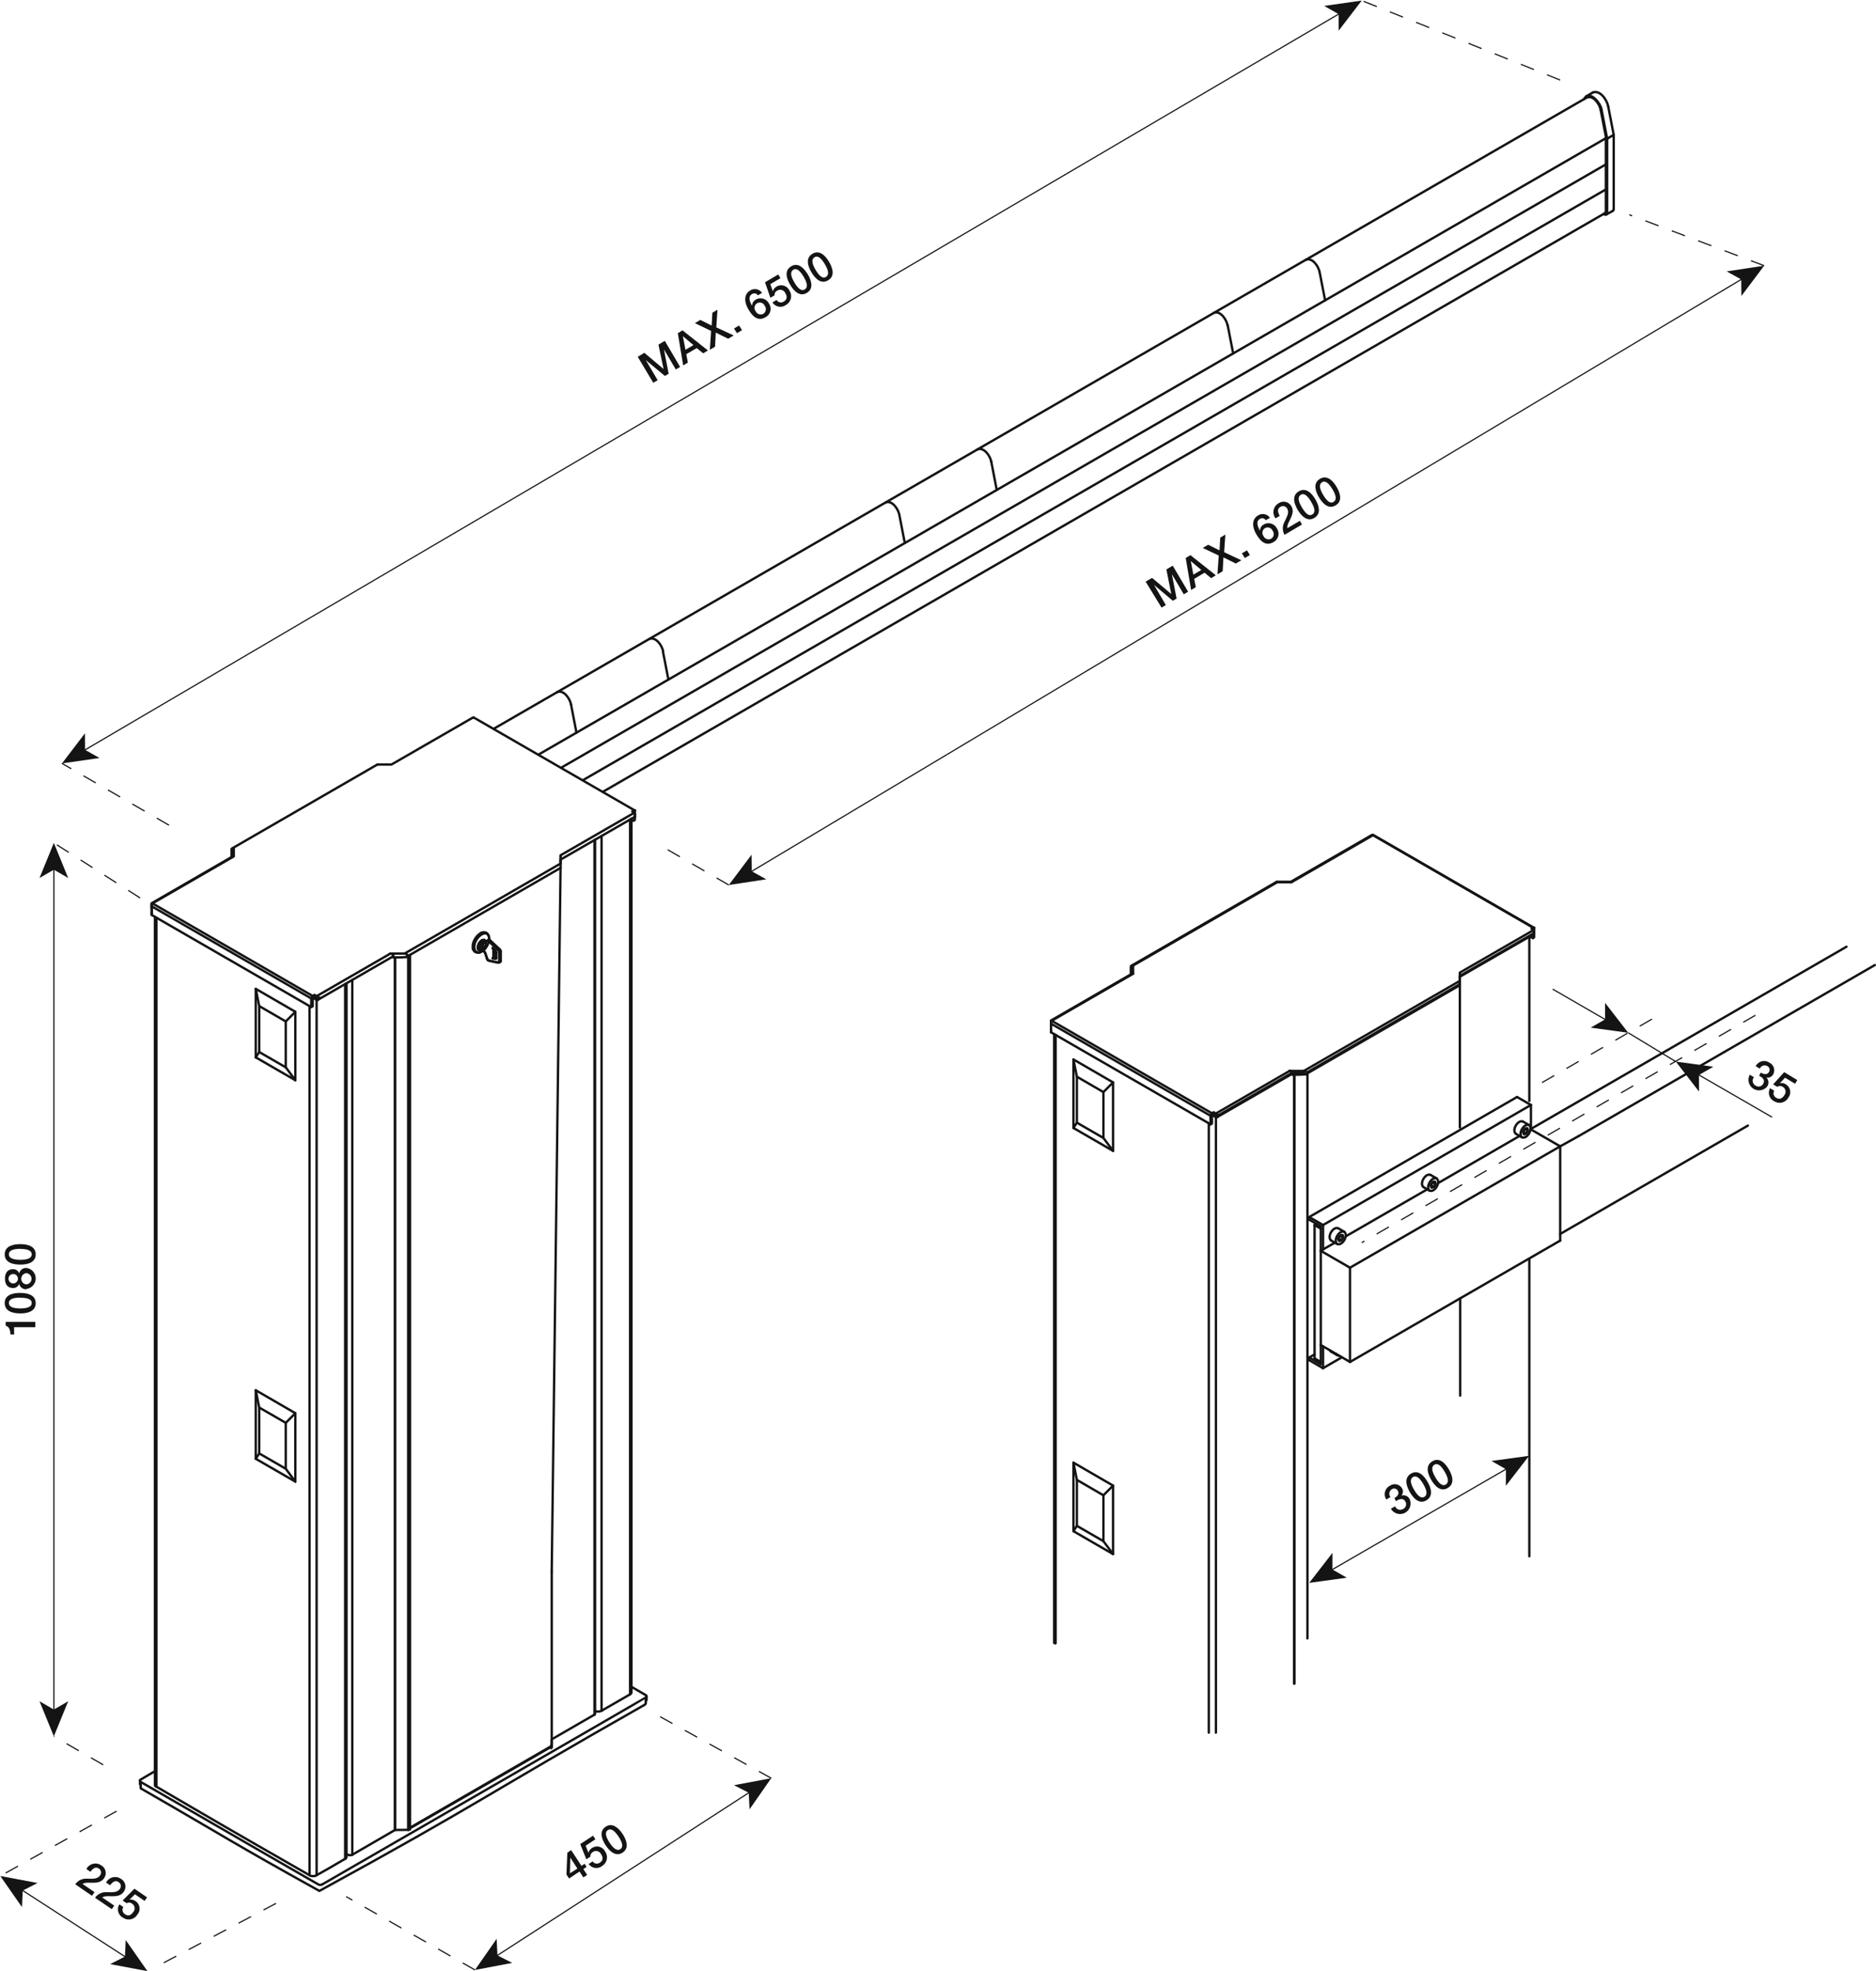<svg id="e6ff5f90-cfb2-49a1-bb28-337828342736" data-name="GRUPPO SVG" xmlns="http://www.w3.org/2000/svg" viewBox="0 0 398.88 419.01">
  <defs>
    <style>
      .b1421370-d98d-403a-80cc-39b8462f8ec4 {
        fill: #141414;
      }

      .b10e468e-4c52-406c-ad4d-556a64d7db2e, .bd723ba3-7acd-4447-9b4d-ccf212a1173a, .eca4afe9-cfca-4b04-b7c9-6768daed5f28 {
        fill: none;
        stroke: #141414;
        stroke-linejoin: round;
      }

      .b10e468e-4c52-406c-ad4d-556a64d7db2e, .bd723ba3-7acd-4447-9b4d-ccf212a1173a {
        stroke-width: 0.25px;
      }

      .bd723ba3-7acd-4447-9b4d-ccf212a1173a {
        stroke-dasharray: 3 3;
      }

      .eca4afe9-cfca-4b04-b7c9-6768daed5f28 {
        stroke-linecap: round;
        stroke-width: 0.5px;
      }
    </style>
  </defs>
  <g>
    <g>
      <path class="b1421370-d98d-403a-80cc-39b8462f8ec4" d="M2.21,283.66c0-.86-.28-1.7-1-1.84V281h6.3v1.13H3v1.55Z"/>
      <path class="b1421370-d98d-403a-80cc-39b8462f8ec4" d="M4.31,274.84c1.43,0,3.28.37,3.28,2.18s-1.85,2.18-3.28,2.18S1,278.83,1,277,2.88,274.84,4.31,274.84Zm0,1c-1.31,0-2.42.25-2.42,1.15s1.11,1.15,2.42,1.15,2.43-.25,2.43-1.15S5.64,275.87,4.31,275.87Z"/>
      <path class="b1421370-d98d-403a-80cc-39b8462f8ec4" d="M5.61,274.06a1.49,1.49,0,0,1-1.54-1.15h0a1.31,1.31,0,0,1-1.29.89c-1.08,0-1.72-.71-1.72-2s.64-2,1.72-2a1.31,1.31,0,0,1,1.29.89h0a1.49,1.49,0,0,1,1.54-1.15,2.24,2.24,0,0,1,0,4.45Zm-2.8-1.24a1,1,0,0,0,0-2,1,1,0,0,0,0,2Zm2.8-2.18a1.2,1.2,0,0,0,0,2.39,1.2,1.2,0,0,0,0-2.39Z"/>
      <path class="b1421370-d98d-403a-80cc-39b8462f8ec4" d="M4.31,264.47c1.43,0,3.28.37,3.28,2.18s-1.85,2.17-3.28,2.17S1,268.46,1,266.65,2.88,264.47,4.31,264.47Zm0,1c-1.31,0-2.42.26-2.42,1.16S3,267.8,4.31,267.8s2.43-.25,2.43-1.15S5.64,265.49,4.31,265.49Z"/>
    </g>
    <g>
      <path class="b1421370-d98d-403a-80cc-39b8462f8ec4" d="M135.6,75.85,137,75l4.09,3.44h0L140,73.26l1.35-.8L144.61,78l-.92.54-2.52-4.27h0l1,5.18-.8.47-4.06-3.37h0l2.52,4.27-.93.55Z"/>
      <path class="b1421370-d98d-403a-80cc-39b8462f8ec4" d="M144.12,70.83l1-.61,5.4,4.28-1,.61L148.13,74l-2.21,1.3.34,1.78-1,.59Zm1.63,3.53,1.69-1-2.24-1.89,0,0Z"/>
      <path class="b1421370-d98d-403a-80cc-39b8462f8ec4" d="M147.75,68.69,148.9,68l2.41,1.21.16-2.73,1.08-.64-.25,3.75L156,71.31l-1.18.7-2.63-1.31-.15,3-1.11.65.27-4Z"/>
      <path class="b1421370-d98d-403a-80cc-39b8462f8ec4" d="M156.07,69.83l1.08-.64.62,1-1.08.63Z"/>
      <path class="b1421370-d98d-403a-80cc-39b8462f8ec4" d="M161.14,62.79a.87.87,0,0,0-1.23-.28c-1,.57-.39,1.77,0,2.52h0a1.48,1.48,0,0,1,.79-1.34,2,2,0,0,1,2.79.82,2,2,0,0,1-.72,2.92c-1.59.93-2.72-.09-3.65-1.68-.76-1.29-1.14-3.11.39-4a1.83,1.83,0,0,1,2.51.51ZM162.59,65a1.13,1.13,0,0,0-1.6-.54,1.15,1.15,0,0,0-.33,1.68,1.19,1.19,0,0,0,1.65.56A1.17,1.17,0,0,0,162.59,65Z"/>
      <path class="b1421370-d98d-403a-80cc-39b8462f8ec4" d="M162.66,60l2.81-1.66.47.79-2.15,1.27.53,1.55h0a1.59,1.59,0,0,1,.76-1,1.91,1.91,0,0,1,2.76.81,2.14,2.14,0,0,1-.72,3.06,2,2,0,0,1-2.88-.53l.88-.53a1.07,1.07,0,0,0,1.54.33c.76-.44.7-1.13.31-1.79a1.18,1.18,0,0,0-1.7-.52,1,1,0,0,0-.58,1l-.89.52Z"/>
      <path class="b1421370-d98d-403a-80cc-39b8462f8ec4" d="M171.76,58.33c.73,1.23,1.35,3-.21,3.93s-2.81-.48-3.54-1.72-1.35-3,.21-3.93S171,57.1,171.76,58.33Zm-.88.52c-.67-1.13-1.45-2-2.22-1.5s-.43,1.54.23,2.67,1.45,2,2.23,1.5S171.55,60,170.88,58.85Z"/>
      <path class="b1421370-d98d-403a-80cc-39b8462f8ec4" d="M176.28,55.66c.73,1.24,1.35,3-.21,3.93s-2.81-.48-3.54-1.71-1.35-3,.21-3.93S175.55,54.43,176.28,55.66Zm-.88.53c-.67-1.14-1.45-2-2.22-1.5s-.44,1.54.23,2.67,1.45,2,2.22,1.5S176.07,57.33,175.4,56.19Z"/>
    </g>
    <g>
      <path class="b1421370-d98d-403a-80cc-39b8462f8ec4" d="M243.59,123.64l1.36-.8,4.09,3.43h0L248,121.05l1.35-.8,3.27,5.54-.92.55-2.53-4.28h0l1,5.18-.8.47-4-3.37h0l2.52,4.28-.92.54Z"/>
      <path class="b1421370-d98d-403a-80cc-39b8462f8ec4" d="M252.11,118.62l1-.61,5.4,4.28-1,.61-1.39-1.16-2.21,1.31.35,1.77-1,.59Zm1.62,3.54,1.69-1-2.23-1.89h0Z"/>
      <path class="b1421370-d98d-403a-80cc-39b8462f8ec4" d="M255.73,116.48l1.16-.68L259.3,117l.15-2.72,1.09-.64-.26,3.74,3.66,1.72-1.18.69-2.63-1.3-.16,2.94-1.11.66.27-4Z"/>
      <path class="b1421370-d98d-403a-80cc-39b8462f8ec4" d="M264.06,117.62l1.08-.63.61,1-1.07.64Z"/>
      <path class="b1421370-d98d-403a-80cc-39b8462f8ec4" d="M269.12,110.58a.87.87,0,0,0-1.22-.28c-1,.57-.39,1.78,0,2.53h0a1.5,1.5,0,0,1,.79-1.33,2,2,0,0,1,2.79.81,2,2,0,0,1-.71,2.92c-1.59.94-2.72-.09-3.65-1.67-.77-1.3-1.14-3.12.39-4a1.84,1.84,0,0,1,2.51.52Zm1.46,2.24a1.14,1.14,0,0,0-1.61-.55,1.15,1.15,0,0,0-.32,1.68,1.18,1.18,0,0,0,1.64.56A1.16,1.16,0,0,0,270.58,112.82Z"/>
      <path class="b1421370-d98d-403a-80cc-39b8462f8ec4" d="M276.83,111.5l-3.71,2.19a2.82,2.82,0,0,1,0-2.76c.4-.94,1.06-1.89.59-2.75a1,1,0,0,0-1.48-.42c-.7.41-.56,1.12-.13,1.9l-.89.53a2.16,2.16,0,0,1,.64-3.2,1.88,1.88,0,0,1,2.73.64c1,1.74-1.12,3.5-.84,4.64l2.64-1.56Z"/>
      <path class="b1421370-d98d-403a-80cc-39b8462f8ec4" d="M279.68,106.16c.72,1.24,1.34,3-.21,3.93s-2.82-.48-3.55-1.71-1.34-3,.22-3.93S279,104.93,279.68,106.16Zm-.89.53c-.66-1.13-1.44-2-2.22-1.5s-.43,1.54.24,2.67,1.44,2,2.22,1.5S279.47,107.83,278.79,106.69Z"/>
      <path class="b1421370-d98d-403a-80cc-39b8462f8ec4" d="M284.19,103.5c.73,1.23,1.35,3-.21,3.93s-2.81-.48-3.54-1.72-1.34-3,.21-3.92S283.47,102.27,284.19,103.5Zm-.88.52c-.67-1.13-1.45-2-2.22-1.5s-.43,1.54.24,2.67,1.44,2,2.22,1.5S284,105.16,283.31,104Z"/>
    </g>
    <g>
      <path class="b1421370-d98d-403a-80cc-39b8462f8ec4" d="M19.56,403,16,400.55a2.82,2.82,0,0,1,2.49-1.19c1,0,2.16.16,2.74-.64A1,1,0,0,0,21,397.2c-.67-.46-1.26,0-1.78.69l-.85-.58a2.16,2.16,0,0,1,3.16-.78,1.88,1.88,0,0,1,.59,2.74c-1.14,1.66-3.64.48-4.56,1.22l2.54,1.73Z"/>
      <path class="b1421370-d98d-403a-80cc-39b8462f8ec4" d="M23.77,405.84l-3.56-2.42a2.8,2.8,0,0,1,2.49-1.19c1,0,2.16.15,2.74-.64a1,1,0,0,0-.25-1.52c-.67-.46-1.26,0-1.78.69l-.85-.58a2.16,2.16,0,0,1,3.16-.78,1.87,1.87,0,0,1,.59,2.74c-1.14,1.66-3.64.48-4.56,1.22l2.54,1.73Z"/>
      <path class="b1421370-d98d-403a-80cc-39b8462f8ec4" d="M28.58,401.49l2.69,1.84-.52.76-2.06-1.41-1.17,1.15v0a1.59,1.59,0,0,1,1.23.26A1.92,1.92,0,0,1,29.2,407a2.14,2.14,0,0,1-3.07.64,2,2,0,0,1-.75-2.82l.85.57a1.07,1.07,0,0,0,.36,1.53c.72.5,1.32.15,1.75-.48a1.18,1.18,0,0,0-.25-1.76,1,1,0,0,0-1.16-.1l-.85-.58Z"/>
    </g>
    <g>
      <path class="b1421370-d98d-403a-80cc-39b8462f8ec4" d="M124.71,396.87l-.68.44.82,1.25-.82.53-.81-1.25L121,399.32l-.56-.85.19-4.65.81-.53,2.19,3.34.68-.44Zm-3.53,1.34,1.59-1-1.51-2.32h0Z"/>
      <path class="b1421370-d98d-403a-80cc-39b8462f8ec4" d="M123.37,392l2.73-1.78.5.76-2.08,1.37.6,1.52h0a1.61,1.61,0,0,1,.72-1,1.91,1.91,0,0,1,2.8.68,2.15,2.15,0,0,1-.59,3.09,2,2,0,0,1-2.89-.4l.85-.56a1.08,1.08,0,0,0,1.56.25c.73-.48.64-1.16.22-1.8a1.18,1.18,0,0,0-1.72-.45,1,1,0,0,0-.54,1l-.86.56Z"/>
      <path class="b1421370-d98d-403a-80cc-39b8462f8ec4" d="M132.39,389.87c.78,1.2,1.48,2.95,0,3.94s-2.84-.36-3.62-1.56-1.48-2.94,0-3.93S131.6,388.67,132.39,389.87Zm-.86.56c-.72-1.1-1.54-1.89-2.29-1.39s-.36,1.55.36,2.65,1.53,1.89,2.29,1.4S132.25,391.54,131.53,390.43Z"/>
    </g>
    <g>
      <path class="b1421370-d98d-403a-80cc-39b8462f8ec4" d="M374.41,228c.57.38,1.31.54,1.71-.12a.89.89,0,0,0-.38-1.27,1.11,1.11,0,0,0-1.56.56l-.88-.53a2,2,0,0,1,2.9-.75,1.8,1.8,0,0,1,.83,2.47,1.33,1.33,0,0,1-1.47.69h0a1.48,1.48,0,0,1,.16,1.94,2.24,2.24,0,0,1-3.67-2.53l.88.53a1.16,1.16,0,0,0,.32,1.76,1.1,1.1,0,0,0,1.62-.33c.51-.84-.15-1.38-.86-1.77Z"/>
      <path class="b1421370-d98d-403a-80cc-39b8462f8ec4" d="M379.36,227.91l2.79,1.69-.48.78-2.13-1.29-1.11,1.2v0a1.56,1.56,0,0,1,1.24.19,1.92,1.92,0,0,1,.59,2.82,2.13,2.13,0,0,1-3,.81,2,2,0,0,1-.9-2.79l.88.54a1.08,1.08,0,0,0,.44,1.51c.75.45,1.33.07,1.72-.58a1.18,1.18,0,0,0-.34-1.75,1,1,0,0,0-1.17,0l-.88-.53Z"/>
    </g>
    <g>
      <path class="b1421370-d98d-403a-80cc-39b8462f8ec4" d="M296.49,318.44c.61-.32,1.1-.89.71-1.56a.88.88,0,0,0-1.29-.28,1.12,1.12,0,0,0-.26,1.64l-.89.51a2,2,0,0,1,.74-2.9,1.8,1.8,0,0,1,2.56.46,1.31,1.31,0,0,1-.1,1.62v0a1.46,1.46,0,0,1,1.78.79,2.24,2.24,0,0,1-4,2l.89-.52a1.16,1.16,0,0,0,1.7.57,1.1,1.1,0,0,0,.48-1.58c-.49-.85-1.27-.53-2-.1Z"/>
      <path class="b1421370-d98d-403a-80cc-39b8462f8ec4" d="M303.53,315c.72,1.24,1.32,3-.25,3.93s-2.81-.51-3.52-1.75-1.32-3,.25-3.93S302.82,313.76,303.53,315Zm-.89.51c-.65-1.14-1.43-2-2.21-1.52s-.44,1.54.22,2.67,1.42,2,2.2,1.53S303.3,316.66,302.64,315.51Z"/>
      <path class="b1421370-d98d-403a-80cc-39b8462f8ec4" d="M308.08,312.38c.71,1.24,1.31,3-.26,3.93s-2.8-.51-3.52-1.75-1.32-3,.25-3.93S307.36,311.14,308.08,312.38Zm-.89.51c-.66-1.14-1.43-2-2.21-1.52s-.45,1.54.21,2.67,1.43,2,2.21,1.53S307.85,314,307.19,312.89Z"/>
    </g>
    <g>
      <line class="b10e468e-4c52-406c-ad4d-556a64d7db2e" x1="17.75" y1="159.6" x2="284.96" y2="2.8"/>
      <polygon class="b1421370-d98d-403a-80cc-39b8462f8ec4" points="13.18 162.28 21.16 161.13 18.09 159.4 18.07 155.87 13.18 162.28"/>
      <polygon class="b1421370-d98d-403a-80cc-39b8462f8ec4" points="289.53 0.12 284.63 6.52 284.62 3 281.55 1.26 289.53 0.12"/>
    </g>
    <line class="bd723ba3-7acd-4447-9b4d-ccf212a1173a" x1="35.94" y1="175.42" x2="13.18" y2="162.28"/>
    <line class="bd723ba3-7acd-4447-9b4d-ccf212a1173a" x1="331.73" y1="17.02" x2="289.53" y2="0.12"/>
    <line class="bd723ba3-7acd-4447-9b4d-ccf212a1173a" x1="29.79" y1="190.88" x2="11.45" y2="179.18"/>
    <line class="bd723ba3-7acd-4447-9b4d-ccf212a1173a" x1="21.95" y1="375.16" x2="11.45" y2="369.1"/>
    <line class="bd723ba3-7acd-4447-9b4d-ccf212a1173a" x1="24.78" y1="385.01" x2="0.06" y2="398.79"/>
    <line class="bd723ba3-7acd-4447-9b4d-ccf212a1173a" x1="58.68" y1="404.61" x2="33.35" y2="418.01"/>
    <line class="bd723ba3-7acd-4447-9b4d-ccf212a1173a" x1="100.99" y1="418.76" x2="73.6" y2="403.17"/>
    <line class="bd723ba3-7acd-4447-9b4d-ccf212a1173a" x1="163.98" y1="378" x2="140.1" y2="364.78"/>
    <line class="bd723ba3-7acd-4447-9b4d-ccf212a1173a" x1="154.96" y1="188.13" x2="140.01" y2="179.5"/>
    <line class="bd723ba3-7acd-4447-9b4d-ccf212a1173a" x1="375.1" y1="56.48" x2="346.42" y2="45.65"/>
    <g>
      <line class="b10e468e-4c52-406c-ad4d-556a64d7db2e" x1="11.45" y1="363.81" x2="11.45" y2="184.47"/>
      <polygon class="b1421370-d98d-403a-80cc-39b8462f8ec4" points="11.45 369.1 14.5 361.64 11.45 363.41 8.4 361.64 11.45 369.1"/>
      <polygon class="b1421370-d98d-403a-80cc-39b8462f8ec4" points="11.45 179.18 14.5 186.64 11.45 184.87 8.4 186.64 11.45 179.18"/>
    </g>
    <g>
      <line class="b10e468e-4c52-406c-ad4d-556a64d7db2e" x1="4.51" y1="401.67" x2="26.9" y2="416.14"/>
      <polygon class="b1421370-d98d-403a-80cc-39b8462f8ec4" points="0.06 398.79 4.67 405.4 4.84 401.88 7.98 400.28 0.06 398.79"/>
      <polygon class="b1421370-d98d-403a-80cc-39b8462f8ec4" points="31.34 419.01 23.42 417.52 26.57 415.92 26.73 412.4 31.34 419.01"/>
    </g>
    <g>
      <line class="b10e468e-4c52-406c-ad4d-556a64d7db2e" x1="159.54" y1="380.88" x2="105.43" y2="415.88"/>
      <polygon class="b1421370-d98d-403a-80cc-39b8462f8ec4" points="163.98 378 156.06 379.49 159.2 381.09 159.37 384.61 163.98 378"/>
      <polygon class="b1421370-d98d-403a-80cc-39b8462f8ec4" points="100.99 418.76 105.6 412.14 105.77 415.67 108.91 417.26 100.99 418.76"/>
    </g>
    <g>
      <line class="b10e468e-4c52-406c-ad4d-556a64d7db2e" x1="370.56" y1="59.2" x2="159.5" y2="185.42"/>
      <polygon class="b1421370-d98d-403a-80cc-39b8462f8ec4" points="375.1 56.48 367.13 57.69 370.22 59.4 370.26 62.92 375.1 56.48"/>
      <polygon class="b1421370-d98d-403a-80cc-39b8462f8ec4" points="154.96 188.13 159.8 181.69 159.84 185.21 162.93 186.92 154.96 188.13"/>
    </g>
    <g>
      <line class="b10e468e-4c52-406c-ad4d-556a64d7db2e" x1="341.62" y1="216.9" x2="330.13" y2="210.26"/>
      <polygon class="b1421370-d98d-403a-80cc-39b8462f8ec4" points="346.2 219.54 341.27 213.17 341.27 216.7 338.22 218.45 346.2 219.54"/>
    </g>
    <g>
      <line class="b10e468e-4c52-406c-ad4d-556a64d7db2e" x1="360.89" y1="228.31" x2="376.79" y2="237.49"/>
      <polygon class="b1421370-d98d-403a-80cc-39b8462f8ec4" points="356.31 225.66 361.25 232.04 361.24 228.51 364.29 226.76 356.31 225.66"/>
    </g>
    <g>
      <line class="b10e468e-4c52-406c-ad4d-556a64d7db2e" x1="282.96" y1="333.83" x2="320.53" y2="312.12"/>
      <polygon class="b1421370-d98d-403a-80cc-39b8462f8ec4" points="278.37 336.48 286.36 335.38 283.3 333.63 283.31 330.1 278.37 336.48"/>
      <polygon class="b1421370-d98d-403a-80cc-39b8462f8ec4" points="325.12 309.47 320.18 315.84 320.19 312.32 317.13 310.56 325.12 309.47"/>
    </g>
    <line class="bd723ba3-7acd-4447-9b4d-ccf212a1173a" x1="351.25" y1="216.63" x2="327.56" y2="230.31"/>
    <line class="bd723ba3-7acd-4447-9b4d-ccf212a1173a" x1="373.25" y1="215.81" x2="289.53" y2="264.15"/>
    <line class="b10e468e-4c52-406c-ad4d-556a64d7db2e" x1="346.2" y1="219.54" x2="356.31" y2="225.67"/>
    <g>
      <g>
        <line class="eca4afe9-cfca-4b04-b7c9-6768daed5f28" x1="280.83" y1="260.69" x2="280.83" y2="289.99"/>
        <line class="eca4afe9-cfca-4b04-b7c9-6768daed5f28" x1="279.51" y1="288.76" x2="279.51" y2="260.41"/>
        <line class="eca4afe9-cfca-4b04-b7c9-6768daed5f28" x1="279.51" y1="260.41" x2="279.92" y2="260.17"/>
        <line class="eca4afe9-cfca-4b04-b7c9-6768daed5f28" x1="280.83" y1="261.17" x2="279.51" y2="260.41"/>
        <line class="eca4afe9-cfca-4b04-b7c9-6768daed5f28" x1="280.83" y1="289.52" x2="279.51" y2="288.76"/>
        <line class="eca4afe9-cfca-4b04-b7c9-6768daed5f28" x1="280.83" y1="260.69" x2="278.37" y2="259.27"/>
        <line class="eca4afe9-cfca-4b04-b7c9-6768daed5f28" x1="280.83" y1="289.99" x2="278.37" y2="288.57"/>
        <line class="eca4afe9-cfca-4b04-b7c9-6768daed5f28" x1="278.37" y1="288.57" x2="278.37" y2="289.14"/>
        <line class="eca4afe9-cfca-4b04-b7c9-6768daed5f28" x1="278.37" y1="259.27" x2="278.37" y2="258.71"/>
        <line class="eca4afe9-cfca-4b04-b7c9-6768daed5f28" x1="278.37" y1="258.71" x2="281.31" y2="260.41"/>
        <line class="eca4afe9-cfca-4b04-b7c9-6768daed5f28" x1="278.37" y1="289.14" x2="281.31" y2="290.84"/>
        <line class="eca4afe9-cfca-4b04-b7c9-6768daed5f28" x1="281.31" y1="260.41" x2="281.31" y2="265.61"/>
        <line class="eca4afe9-cfca-4b04-b7c9-6768daed5f28" x1="281.31" y1="286.21" x2="281.31" y2="290.84"/>
        <line class="eca4afe9-cfca-4b04-b7c9-6768daed5f28" x1="331.73" y1="263.72" x2="287.04" y2="289.52"/>
        <line class="eca4afe9-cfca-4b04-b7c9-6768daed5f28" x1="325.51" y1="240.09" x2="331.73" y2="243.68"/>
        <line class="eca4afe9-cfca-4b04-b7c9-6768daed5f28" x1="325.51" y1="240.09" x2="325.4" y2="240.15"/>
        <line class="eca4afe9-cfca-4b04-b7c9-6768daed5f28" x1="331.73" y1="243.68" x2="287.04" y2="269.48"/>
        <line class="eca4afe9-cfca-4b04-b7c9-6768daed5f28" x1="285.32" y1="288.52" x2="281.31" y2="290.84"/>
        <line class="eca4afe9-cfca-4b04-b7c9-6768daed5f28" x1="325.51" y1="234.89" x2="325.51" y2="240.09"/>
        <line class="eca4afe9-cfca-4b04-b7c9-6768daed5f28" x1="325.51" y1="234.89" x2="281.31" y2="260.41"/>
        <line class="eca4afe9-cfca-4b04-b7c9-6768daed5f28" x1="322.56" y1="233.19" x2="325.51" y2="234.89"/>
        <line class="eca4afe9-cfca-4b04-b7c9-6768daed5f28" x1="322.56" y1="233.19" x2="278.37" y2="258.71"/>
        <line class="eca4afe9-cfca-4b04-b7c9-6768daed5f28" x1="331.73" y1="243.68" x2="331.73" y2="263.72"/>
        <line class="eca4afe9-cfca-4b04-b7c9-6768daed5f28" x1="280.83" y1="265.89" x2="287.04" y2="269.48"/>
        <line class="eca4afe9-cfca-4b04-b7c9-6768daed5f28" x1="280.83" y1="285.92" x2="287.04" y2="289.52"/>
        <line class="eca4afe9-cfca-4b04-b7c9-6768daed5f28" x1="287.04" y1="269.48" x2="287.04" y2="289.52"/>
        <line class="eca4afe9-cfca-4b04-b7c9-6768daed5f28" x1="281.31" y1="265.61" x2="280.82" y2="265.89"/>
        <line class="eca4afe9-cfca-4b04-b7c9-6768daed5f28" x1="278.37" y1="288.57" x2="279.51" y2="287.91"/>
        <g>
          <path class="eca4afe9-cfca-4b04-b7c9-6768daed5f28" d="M285.83,261.85c-1.11-.43-2.43,1.86-1.5,2.6,1.11.42,2.43-1.86,1.5-2.6"/>
          <path class="eca4afe9-cfca-4b04-b7c9-6768daed5f28" d="M284.52,261.09c-1.1-.43-2.43,1.86-1.5,2.6"/>
        </g>
        <line class="eca4afe9-cfca-4b04-b7c9-6768daed5f28" x1="284.52" y1="261.09" x2="285.83" y2="261.85"/>
        <line class="eca4afe9-cfca-4b04-b7c9-6768daed5f28" x1="283.02" y1="263.69" x2="284.33" y2="264.45"/>
        <path class="eca4afe9-cfca-4b04-b7c9-6768daed5f28" d="M285.43,262.55c-.52-.2-1.12.85-.7,1.2.52.2,1.12-.85.7-1.2"/>
        <line class="eca4afe9-cfca-4b04-b7c9-6768daed5f28" x1="285.55" y1="263.02" x2="285.43" y2="262.55"/>
        <line class="eca4afe9-cfca-4b04-b7c9-6768daed5f28" x1="285.21" y1="263.62" x2="285.55" y2="263.02"/>
        <line class="eca4afe9-cfca-4b04-b7c9-6768daed5f28" x1="284.73" y1="263.75" x2="285.21" y2="263.62"/>
        <line class="eca4afe9-cfca-4b04-b7c9-6768daed5f28" x1="284.6" y1="263.28" x2="284.73" y2="263.75"/>
        <line class="eca4afe9-cfca-4b04-b7c9-6768daed5f28" x1="284.95" y1="262.68" x2="284.61" y2="263.28"/>
        <line class="eca4afe9-cfca-4b04-b7c9-6768daed5f28" x1="285.43" y1="262.55" x2="284.95" y2="262.68"/>
        <line class="eca4afe9-cfca-4b04-b7c9-6768daed5f28" x1="285.55" y1="263.02" x2="284.95" y2="262.68"/>
        <line class="eca4afe9-cfca-4b04-b7c9-6768daed5f28" x1="285.21" y1="263.62" x2="284.6" y2="263.28"/>
        <g>
          <path class="eca4afe9-cfca-4b04-b7c9-6768daed5f28" d="M305.47,250.51c-1.11-.44-2.42,1.85-1.5,2.6,1.11.42,2.43-1.85,1.5-2.6"/>
          <path class="eca4afe9-cfca-4b04-b7c9-6768daed5f28" d="M304.16,249.75c-1.11-.43-2.42,1.86-1.5,2.6"/>
        </g>
        <line class="eca4afe9-cfca-4b04-b7c9-6768daed5f28" x1="304.16" y1="249.75" x2="305.47" y2="250.51"/>
        <line class="eca4afe9-cfca-4b04-b7c9-6768daed5f28" x1="302.66" y1="252.35" x2="303.97" y2="253.11"/>
        <path class="eca4afe9-cfca-4b04-b7c9-6768daed5f28" d="M305.07,251.21c-.51-.21-1.12.86-.7,1.2.52.19,1.12-.85.7-1.2"/>
        <line class="eca4afe9-cfca-4b04-b7c9-6768daed5f28" x1="305.2" y1="251.68" x2="305.07" y2="251.21"/>
        <line class="eca4afe9-cfca-4b04-b7c9-6768daed5f28" x1="304.85" y1="252.28" x2="305.2" y2="251.68"/>
        <line class="eca4afe9-cfca-4b04-b7c9-6768daed5f28" x1="304.37" y1="252.41" x2="304.85" y2="252.28"/>
        <line class="eca4afe9-cfca-4b04-b7c9-6768daed5f28" x1="304.24" y1="251.93" x2="304.38" y2="252.41"/>
        <line class="eca4afe9-cfca-4b04-b7c9-6768daed5f28" x1="304.59" y1="251.34" x2="304.25" y2="251.93"/>
        <line class="eca4afe9-cfca-4b04-b7c9-6768daed5f28" x1="305.07" y1="251.21" x2="304.59" y2="251.34"/>
        <line class="eca4afe9-cfca-4b04-b7c9-6768daed5f28" x1="305.2" y1="251.68" x2="304.59" y2="251.34"/>
        <line class="eca4afe9-cfca-4b04-b7c9-6768daed5f28" x1="304.85" y1="252.28" x2="304.25" y2="251.93"/>
        <g>
          <path class="eca4afe9-cfca-4b04-b7c9-6768daed5f28" d="M325.12,239.16c-1.11-.42-2.44,1.86-1.51,2.61,1.12.43,2.43-1.86,1.51-2.61"/>
          <path class="eca4afe9-cfca-4b04-b7c9-6768daed5f28" d="M323.81,238.41c-1.11-.43-2.43,1.85-1.51,2.6"/>
        </g>
        <line class="eca4afe9-cfca-4b04-b7c9-6768daed5f28" x1="323.81" y1="238.41" x2="325.12" y2="239.16"/>
        <line class="eca4afe9-cfca-4b04-b7c9-6768daed5f28" x1="322.3" y1="241.02" x2="323.61" y2="241.77"/>
        <path class="eca4afe9-cfca-4b04-b7c9-6768daed5f28" d="M324.71,239.86c-.52-.18-1.12.85-.69,1.21.51.19,1.12-.86.69-1.21"/>
        <line class="eca4afe9-cfca-4b04-b7c9-6768daed5f28" x1="324.84" y1="240.34" x2="324.71" y2="239.86"/>
        <line class="eca4afe9-cfca-4b04-b7c9-6768daed5f28" x1="324.49" y1="240.94" x2="324.84" y2="240.34"/>
        <line class="eca4afe9-cfca-4b04-b7c9-6768daed5f28" x1="324.02" y1="241.07" x2="324.49" y2="240.94"/>
        <line class="eca4afe9-cfca-4b04-b7c9-6768daed5f28" x1="323.89" y1="240.6" x2="324.02" y2="241.07"/>
        <line class="eca4afe9-cfca-4b04-b7c9-6768daed5f28" x1="324.24" y1="239.99" x2="323.89" y2="240.6"/>
        <line class="eca4afe9-cfca-4b04-b7c9-6768daed5f28" x1="324.71" y1="239.86" x2="324.24" y2="239.99"/>
        <line class="eca4afe9-cfca-4b04-b7c9-6768daed5f28" x1="324.84" y1="240.34" x2="324.24" y2="239.99"/>
        <line class="eca4afe9-cfca-4b04-b7c9-6768daed5f28" x1="324.49" y1="240.94" x2="323.89" y2="240.6"/>
        <line class="eca4afe9-cfca-4b04-b7c9-6768daed5f28" x1="323.1" y1="241.47" x2="305.76" y2="251.5"/>
        <line class="eca4afe9-cfca-4b04-b7c9-6768daed5f28" x1="303.46" y1="252.82" x2="286.11" y2="262.83"/>
        <line class="eca4afe9-cfca-4b04-b7c9-6768daed5f28" x1="283.82" y1="264.16" x2="281.31" y2="265.6"/>
        <g>
          <path class="eca4afe9-cfca-4b04-b7c9-6768daed5f28" d="M284.1,287.81a.55.55,0,0,0,.57.34"/>
          <path class="eca4afe9-cfca-4b04-b7c9-6768daed5f28" d="M282.79,287.06a.58.58,0,0,0,.23.26"/>
        </g>
        <line class="eca4afe9-cfca-4b04-b7c9-6768daed5f28" x1="283.02" y1="287.32" x2="284.33" y2="288.08"/>
        <line class="eca4afe9-cfca-4b04-b7c9-6768daed5f28" x1="392.6" y1="201.25" x2="325.51" y2="239.98"/>
        <line class="eca4afe9-cfca-4b04-b7c9-6768daed5f28" x1="335.68" y1="241.49" x2="331.73" y2="243.68"/>
        <line class="eca4afe9-cfca-4b04-b7c9-6768daed5f28" x1="398.63" y1="205.15" x2="335.68" y2="241.49"/>
        <line class="eca4afe9-cfca-4b04-b7c9-6768daed5f28" x1="74.9" y1="394.27" x2="74.9" y2="208.32"/>
        <line class="eca4afe9-cfca-4b04-b7c9-6768daed5f28" x1="84.03" y1="389.02" x2="84.03" y2="203.5"/>
        <line class="eca4afe9-cfca-4b04-b7c9-6768daed5f28" x1="83.95" y1="203.51" x2="83.95" y2="389.04"/>
        <line class="eca4afe9-cfca-4b04-b7c9-6768daed5f28" x1="86.79" y1="389.01" x2="86.79" y2="203.2"/>
        <path class="eca4afe9-cfca-4b04-b7c9-6768daed5f28" d="M117,371.48l.14-.09.07-.2c-.17.11-29.86,17.2-30,17.31l0,.13v-.21h0v.09"/>
        <line class="eca4afe9-cfca-4b04-b7c9-6768daed5f28" x1="87.14" y1="388.63" x2="87.14" y2="388.68"/>
        <line class="eca4afe9-cfca-4b04-b7c9-6768daed5f28" x1="87.17" y1="388.41" x2="87.17" y2="202.98"/>
        <polyline class="eca4afe9-cfca-4b04-b7c9-6768daed5f28" points="117.16 371.19 117.18 371.07 117.18 371.6"/>
        <polyline class="eca4afe9-cfca-4b04-b7c9-6768daed5f28" points="117.31 371.39 117.31 334.07 117.31 334.74"/>
        <line class="eca4afe9-cfca-4b04-b7c9-6768daed5f28" x1="117.31" y1="334.07" x2="119.2" y2="183.56"/>
        <line class="eca4afe9-cfca-4b04-b7c9-6768daed5f28" x1="126.4" y1="364.53" x2="126.4" y2="178.58"/>
        <path class="eca4afe9-cfca-4b04-b7c9-6768daed5f28" d="M73.68,394.09a1.16,1.16,0,0,0,1.22.18"/>
        <path class="eca4afe9-cfca-4b04-b7c9-6768daed5f28" d="M74.9,394.27,84,389c.2,0,3.09,0,3.16-.07v-.27l2.8-1.62,27-15.58.23.12.11-.12,0-.08v-1.59l0-.05,9.06-5.23.11-.08.06-.12V178.48"/>
        <g>
          <path class="eca4afe9-cfca-4b04-b7c9-6768daed5f28" d="M100.76,201.94a3.39,3.39,0,0,1,1.17-3.16"/>
          <path class="eca4afe9-cfca-4b04-b7c9-6768daed5f28" d="M102.3,198.31a3.61,3.61,0,0,0-1.45,1.57,2.92,2.92,0,0,0-.3,1.81"/>
          <path class="eca4afe9-cfca-4b04-b7c9-6768daed5f28" d="M100.91,200.72a3.55,3.55,0,0,1,1.63-2.17"/>
          <path class="eca4afe9-cfca-4b04-b7c9-6768daed5f28" d="M101.87,201.65a1.51,1.51,0,0,1,.75-1.56"/>
          <path class="eca4afe9-cfca-4b04-b7c9-6768daed5f28" d="M102.51,199.88a1.77,1.77,0,0,0-.88,1.82"/>
          <path class="eca4afe9-cfca-4b04-b7c9-6768daed5f28" d="M101.6,201.68c0-.15,0-.15,0-.3a1.92,1.92,0,0,1,.93-1.52"/>
          <path class="eca4afe9-cfca-4b04-b7c9-6768daed5f28" d="M102.68,201.75a1.82,1.82,0,0,0,.61-1.06"/>
        </g>
        <line class="eca4afe9-cfca-4b04-b7c9-6768daed5f28" x1="101.02" y1="202.35" x2="100.76" y2="201.95"/>
        <path class="eca4afe9-cfca-4b04-b7c9-6768daed5f28" d="M101.93,198.78l.54-.37.54-.15.45.08"/>
        <line class="eca4afe9-cfca-4b04-b7c9-6768daed5f28" x1="102.56" y1="198.24" x2="102.3" y2="198.32"/>
        <path class="eca4afe9-cfca-4b04-b7c9-6768daed5f28" d="M102.54,202.2l-.52.26-.48,0-.38-.19-.25-.38-.08-.55c0-.14.07-.52.08-.65"/>
        <path class="eca4afe9-cfca-4b04-b7c9-6768daed5f28" d="M102.54,198.55l.51-.15.44.07.32.3a2.44,2.44,0,0,1,.2.76"/>
        <path class="eca4afe9-cfca-4b04-b7c9-6768daed5f28" d="M101.77,201.91l.2.1a1,1,0,0,0,.6-.2l-.13-.06v.13l-.06,0h-.22l-.18-.09-.11-.18"/>
        <path class="eca4afe9-cfca-4b04-b7c9-6768daed5f28" d="M102.62,200.09l.24-.06.2,0,.15.13.08.22v.27a1.33,1.33,0,0,0-.1-.68l-.17-.16-.23,0-.28.08"/>
        <polyline class="eca4afe9-cfca-4b04-b7c9-6768daed5f28" points="101.64 201.7 101.77 201.91 101.73 201.88 101.6 201.68"/>
        <polyline class="eca4afe9-cfca-4b04-b7c9-6768daed5f28" points="102.48 199.86 102.75 199.79 102.98 199.82 103.02 199.85"/>
        <path class="eca4afe9-cfca-4b04-b7c9-6768daed5f28" d="M102.44,201.88l-.11.07.35-.2v-1.28l-.24.14v1.14"/>
        <path class="eca4afe9-cfca-4b04-b7c9-6768daed5f28" d="M104,199.85a3.68,3.68,0,0,1-1.44,2.35"/>
        <path class="eca4afe9-cfca-4b04-b7c9-6768daed5f28" d="M102.56,198.24l.27-.09.46.09a2.15,2.15,0,0,1,.5.4l.19.51a3.28,3.28,0,0,1,0,.7"/>
        <path class="eca4afe9-cfca-4b04-b7c9-6768daed5f28" d="M102.54,202.2l-.61.31-.5,0a5.23,5.23,0,0,1-.58-.29l-.27-.4,0-.16"/>
        <line class="eca4afe9-cfca-4b04-b7c9-6768daed5f28" x1="137.3" y1="362.04" x2="137.3" y2="361.56"/>
        <path class="eca4afe9-cfca-4b04-b7c9-6768daed5f28" d="M137,362.43c-34.17,19.39-34.68,20.72-69.09,39.53C49.2,391.59,48.57,390.89,30,380.2"/>
        <polyline class="eca4afe9-cfca-4b04-b7c9-6768daed5f28" points="137.3 362.04 137.3 362.09 137.2 362.27 137 362.44"/>
        <polyline class="eca4afe9-cfca-4b04-b7c9-6768daed5f28" points="30.02 380.2 29.92 380.02 29.92 379.49"/>
        <line class="eca4afe9-cfca-4b04-b7c9-6768daed5f28" x1="29.92" y1="379.78" x2="29.92" y2="379.76"/>
        <line class="eca4afe9-cfca-4b04-b7c9-6768daed5f28" x1="29.92" y1="379.97" x2="29.92" y2="380.02"/>
        <line class="eca4afe9-cfca-4b04-b7c9-6768daed5f28" x1="137.3" y1="362.09" x2="137.3" y2="361.56"/>
        <g>
          <path class="eca4afe9-cfca-4b04-b7c9-6768daed5f28" d="M66.49,211.72a.71.71,0,0,0-.31.52"/>
          <path class="eca4afe9-cfca-4b04-b7c9-6768daed5f28" d="M66.8,211.9c.35.19.7.5,1.13.3"/>
          <path class="eca4afe9-cfca-4b04-b7c9-6768daed5f28" d="M67.93,212.2a.87.87,0,0,1-.36.35"/>
          <path class="eca4afe9-cfca-4b04-b7c9-6768daed5f28" d="M83,202.7a1.21,1.21,0,0,1,.5.15"/>
          <path class="eca4afe9-cfca-4b04-b7c9-6768daed5f28" d="M67.85,212.14a.71.71,0,0,1-.52,0"/>
          <path class="eca4afe9-cfca-4b04-b7c9-6768daed5f28" d="M83,202.7h3c.22,0,.51.07.6.31"/>
        </g>
        <polyline class="eca4afe9-cfca-4b04-b7c9-6768daed5f28" points="66.18 214.08 66.18 212.24 32.26 192.66 32.26 194.5"/>
        <line class="eca4afe9-cfca-4b04-b7c9-6768daed5f28" x1="32.26" y1="192.66" x2="32.26" y2="192.58"/>
        <line class="eca4afe9-cfca-4b04-b7c9-6768daed5f28" x1="32.26" y1="192.46" x2="32.26" y2="192.08"/>
        <polyline class="eca4afe9-cfca-4b04-b7c9-6768daed5f28" points="49.71 180.3 49.71 182.05 32.41 192.04 66.49 211.72"/>
        <line class="eca4afe9-cfca-4b04-b7c9-6768daed5f28" x1="80.27" y1="162.53" x2="80.33" y2="162.54"/>
        <polyline class="eca4afe9-cfca-4b04-b7c9-6768daed5f28" points="32.41 192.04 32.26 192.07 32.26 192.04"/>
        <line class="eca4afe9-cfca-4b04-b7c9-6768daed5f28" x1="49.28" y1="180.54" x2="49.28" y2="182.16"/>
        <polyline class="eca4afe9-cfca-4b04-b7c9-6768daed5f28" points="49.47 180.31 49.58 180.28 49.71 180.3"/>
        <polyline class="eca4afe9-cfca-4b04-b7c9-6768daed5f28" points="66.49 211.72 66.87 211.52 66.87 211.85 66.8 211.9"/>
        <polyline class="eca4afe9-cfca-4b04-b7c9-6768daed5f28" points="66.87 211.52 67.32 211.76 82.99 202.71"/>
        <path class="eca4afe9-cfca-4b04-b7c9-6768daed5f28" d="M83.54,203.2a.61.61,0,0,1-.07.17l0,0"/>
        <line class="eca4afe9-cfca-4b04-b7c9-6768daed5f28" x1="67.93" y1="212.12" x2="67.93" y2="212.2"/>
        <polyline class="eca4afe9-cfca-4b04-b7c9-6768daed5f28" points="83.49 202.85 83.57 202.95 83.61 203.15"/>
        <line class="eca4afe9-cfca-4b04-b7c9-6768daed5f28" x1="66.49" y1="212.07" x2="66.8" y2="211.9"/>
        <polyline class="eca4afe9-cfca-4b04-b7c9-6768daed5f28" points="66.87 211.85 67.32 212.12 67.32 211.76 67.93 212.12 67.85 212.14 67.93 212.2"/>
        <line class="eca4afe9-cfca-4b04-b7c9-6768daed5f28" x1="67.32" y1="212.55" x2="67.32" y2="212.2"/>
        <polyline class="eca4afe9-cfca-4b04-b7c9-6768daed5f28" points="86.63 203.01 86.64 203.15 86.6 203.26 86.52 203.36 86.38 203.43"/>
        <polyline class="eca4afe9-cfca-4b04-b7c9-6768daed5f28" points="134.81 172.72 134.88 172.76 119.19 181.81 119.19 182.04 119.19 181.88"/>
        <polyline class="eca4afe9-cfca-4b04-b7c9-6768daed5f28" points="134.81 172.28 134.42 172.49 134.72 172.68"/>
        <polyline class="eca4afe9-cfca-4b04-b7c9-6768daed5f28" points="83.53 203.2 83.53 203.11 83.61 203.15 83.61 203.5"/>
        <polyline class="eca4afe9-cfca-4b04-b7c9-6768daed5f28" points="86.03 202.7 119.2 183.56 119.2 182.04 119.2 182.19 119.2 182.14"/>
        <line class="eca4afe9-cfca-4b04-b7c9-6768daed5f28" x1="100.52" y1="152.59" x2="100.48" y2="152.6"/>
        <line class="eca4afe9-cfca-4b04-b7c9-6768daed5f28" x1="100.73" y1="152.6" x2="100.73" y2="152.53"/>
        <line class="eca4afe9-cfca-4b04-b7c9-6768daed5f28" x1="119.19" y1="182.46" x2="119.21" y2="182.51"/>
        <line class="eca4afe9-cfca-4b04-b7c9-6768daed5f28" x1="134.17" y1="174.1" x2="135" y2="173.62"/>
        <line class="eca4afe9-cfca-4b04-b7c9-6768daed5f28" x1="135" y1="173.16" x2="135" y2="173.62"/>
        <path class="eca4afe9-cfca-4b04-b7c9-6768daed5f28" d="M134.88,172.77l.07.07a.69.69,0,0,1,.05.24"/>
        <line class="eca4afe9-cfca-4b04-b7c9-6768daed5f28" x1="134.72" y1="172.68" x2="134.8" y2="172.72"/>
        <polyline class="eca4afe9-cfca-4b04-b7c9-6768daed5f28" points="134.81 172.28 134.89 172.25 134.98 172.25 135.05 172.28"/>
        <path class="eca4afe9-cfca-4b04-b7c9-6768daed5f28" d="M83.61,203.51a21.1,21.1,0,0,0,2.78-.08"/>
        <path class="eca4afe9-cfca-4b04-b7c9-6768daed5f28" d="M32.26,194.13v.37l33.92,19.58.31-.17v-1.84l.83.47.12,0,.13,0,15.85-9.15.19.11"/>
        <line class="eca4afe9-cfca-4b04-b7c9-6768daed5f28" x1="32.26" y1="194.29" x2="32.26" y2="192.84"/>
        <polyline class="eca4afe9-cfca-4b04-b7c9-6768daed5f28" points="32.26 192.4 32.26 192.3 32.26 192.96 32.26 192.79"/>
        <polyline class="eca4afe9-cfca-4b04-b7c9-6768daed5f28" points="32.26 192.96 32.26 192.58 32.26 192.66"/>
        <path class="eca4afe9-cfca-4b04-b7c9-6768daed5f28" d="M32.26,192.3V192l17-9.83v-1.6l0-.11.06-.09,30.91-17.85h3l17.21-9.92.21-.06a1.33,1.33,0,0,1,.33.13l34,19.62,0,.08v1.93l-.3.18-.54-.31"/>
        <line class="eca4afe9-cfca-4b04-b7c9-6768daed5f28" x1="32.26" y1="192.58" x2="32.26" y2="192.53"/>
        <polyline class="eca4afe9-cfca-4b04-b7c9-6768daed5f28" points="119.19 183.56 119.19 183.02 119.19 183.59"/>
        <path class="eca4afe9-cfca-4b04-b7c9-6768daed5f28" d="M134.17,174.1l-15,8.64V183"/>
        <path class="eca4afe9-cfca-4b04-b7c9-6768daed5f28" d="M29.91,378.79c18.87,10.87,19,11,37.88,21.85a1.26,1.26,0,0,0,.58,0l.17-.08"/>
        <polyline class="eca4afe9-cfca-4b04-b7c9-6768daed5f28" points="29.91 379.49 29.91 378.79 29.8 378.69 29.73 378.58 29.73 378.47"/>
        <path class="eca4afe9-cfca-4b04-b7c9-6768daed5f28" d="M68.54,400.56c.12-.1,68.8-39.66,68.88-39.8l.06-.11"/>
        <line class="eca4afe9-cfca-4b04-b7c9-6768daed5f28" x1="137.3" y1="361.56" x2="137.3" y2="360.86"/>
        <path class="eca4afe9-cfca-4b04-b7c9-6768daed5f28" d="M32.94,376.51l-3,1.76-.11.08-.06.13v.8l.06.11.11.1"/>
        <path class="eca4afe9-cfca-4b04-b7c9-6768daed5f28" d="M137.3,361.56l.12-.1.06-.11v-.81l-.06-.1-.12-.1-3-1.75"/>
        <line class="eca4afe9-cfca-4b04-b7c9-6768daed5f28" x1="33.25" y1="379.83" x2="33.25" y2="195.06"/>
        <line class="eca4afe9-cfca-4b04-b7c9-6768daed5f28" x1="65.82" y1="213.86" x2="65.82" y2="398.64"/>
        <line class="eca4afe9-cfca-4b04-b7c9-6768daed5f28" x1="67.32" y1="398.63" x2="67.32" y2="212.54"/>
        <line class="eca4afe9-cfca-4b04-b7c9-6768daed5f28" x1="73.39" y1="209.18" x2="73.39" y2="395.14"/>
        <line class="eca4afe9-cfca-4b04-b7c9-6768daed5f28" x1="127.91" y1="363.66" x2="127.91" y2="177.72"/>
        <line class="eca4afe9-cfca-4b04-b7c9-6768daed5f28" x1="133.97" y1="360.16" x2="133.97" y2="174.21"/>
        <g>
          <path class="eca4afe9-cfca-4b04-b7c9-6768daed5f28" d="M73.39,395.14c-3,1.73-3.26,1.93-6.34,3.62a2.27,2.27,0,0,1-1,0c-14.74-8.44-18.48-10.58-33-19.08"/>
          <path class="eca4afe9-cfca-4b04-b7c9-6768daed5f28" d="M126.57,363.73a1.73,1.73,0,0,0,1.34-.07"/>
        </g>
        <polyline class="eca4afe9-cfca-4b04-b7c9-6768daed5f28" points="73.68 209.19 73.68 394.81 73.58 394.99 73.39 395.14"/>
        <polyline class="eca4afe9-cfca-4b04-b7c9-6768daed5f28" points="33.05 379.68 32.94 379.5 32.94 194.89"/>
        <polyline class="eca4afe9-cfca-4b04-b7c9-6768daed5f28" points="127.91 363.66 133.97 360.17 134.17 360 134.26 359.82 134.26 174.04"/>
        <g>
          <path class="eca4afe9-cfca-4b04-b7c9-6768daed5f28" d="M102.44,200.61a3.48,3.48,0,0,1,.43-.22s.17.12.43-.13a2.22,2.22,0,0,1,.37-.32l.15-.08h.31l2.13,2,.11.13.07.24v2.07l-.07.16-.31.18a17,17,0,0,1-2.35-.52c-.35-.65-.41-2-1.33-2.19Z"/>
          <path class="eca4afe9-cfca-4b04-b7c9-6768daed5f28" d="M103.19,200a.5.5,0,0,0-.4,0"/>
          <path class="eca4afe9-cfca-4b04-b7c9-6768daed5f28" d="M102.41,200.22c-.54.38-1,2,.1,1.73"/>
          <path class="eca4afe9-cfca-4b04-b7c9-6768daed5f28" d="M103.36,200.19a.52.52,0,0,0-.17-.19"/>
        </g>
        <line class="eca4afe9-cfca-4b04-b7c9-6768daed5f28" x1="103.3" y1="200.08" x2="103.36" y2="200.19"/>
        <line class="eca4afe9-cfca-4b04-b7c9-6768daed5f28" x1="102.18" y1="202" x2="102.31" y2="202"/>
        <g>
          <path class="eca4afe9-cfca-4b04-b7c9-6768daed5f28" d="M102.46,200.28c-.16.19-.33.66,0,.74"/>
          <path class="eca4afe9-cfca-4b04-b7c9-6768daed5f28" d="M106.13,202.4A.52.52,0,0,0,106,202"/>
          <path class="eca4afe9-cfca-4b04-b7c9-6768daed5f28" d="M106,204.63c.11,0,.17-.06.17-.18"/>
        </g>
        <line class="eca4afe9-cfca-4b04-b7c9-6768daed5f28" x1="106.13" y1="204.45" x2="106.13" y2="202.39"/>
        <path class="eca4afe9-cfca-4b04-b7c9-6768daed5f28" d="M103.53,203.71a.75.75,0,0,0,.46.49"/>
        <line class="eca4afe9-cfca-4b04-b7c9-6768daed5f28" x1="105.96" y1="204.63" x2="103.99" y2="204.2"/>
        <path class="eca4afe9-cfca-4b04-b7c9-6768daed5f28" d="M103.93,200.12c-.11-.11-.31-.2-.41-.08"/>
        <line class="eca4afe9-cfca-4b04-b7c9-6768daed5f28" x1="105.96" y1="202.02" x2="103.93" y2="200.12"/>
        <path class="eca4afe9-cfca-4b04-b7c9-6768daed5f28" d="M102.87,200.39h0c.12.06.22.07.3,0"/>
        <line class="eca4afe9-cfca-4b04-b7c9-6768daed5f28" x1="103.52" y1="200.04" x2="103.17" y2="200.38"/>
        <path class="eca4afe9-cfca-4b04-b7c9-6768daed5f28" d="M103.16,202.58a.91.91,0,0,0-.34-.45"/>
        <line class="eca4afe9-cfca-4b04-b7c9-6768daed5f28" x1="102.82" y1="202.13" x2="102.44" y2="201.92"/>
        <line class="eca4afe9-cfca-4b04-b7c9-6768daed5f28" x1="103.53" y1="203.71" x2="103.16" y2="202.58"/>
        <g>
          <path class="eca4afe9-cfca-4b04-b7c9-6768daed5f28" d="M105.52,202.49a.57.57,0,0,0-.18-.38"/>
          <path class="eca4afe9-cfca-4b04-b7c9-6768daed5f28" d="M105.34,203.83c.11,0,.18-.05.18-.18"/>
        </g>
        <line class="eca4afe9-cfca-4b04-b7c9-6768daed5f28" x1="105.52" y1="203.65" x2="105.52" y2="202.49"/>
        <path class="eca4afe9-cfca-4b04-b7c9-6768daed5f28" d="M104.9,201.91a.56.56,0,0,0-.17-.38"/>
        <line class="eca4afe9-cfca-4b04-b7c9-6768daed5f28" x1="105.34" y1="202.11" x2="104.73" y2="201.53"/>
        <g>
          <path class="eca4afe9-cfca-4b04-b7c9-6768daed5f28" d="M104.83,203.69a.19.19,0,0,0,.08-.17"/>
          <path class="eca4afe9-cfca-4b04-b7c9-6768daed5f28" d="M104.73,203.7h.1"/>
        </g>
        <line class="eca4afe9-cfca-4b04-b7c9-6768daed5f28" x1="105.34" y1="203.83" x2="104.73" y2="203.7"/>
        <line class="eca4afe9-cfca-4b04-b7c9-6768daed5f28" x1="104.9" y1="203.52" x2="104.9" y2="201.91"/>
        <line class="eca4afe9-cfca-4b04-b7c9-6768daed5f28" x1="102.46" y1="200.28" x2="102.81" y2="200.48"/>
        <g>
          <path class="eca4afe9-cfca-4b04-b7c9-6768daed5f28" d="M102.44,201a1.52,1.52,0,0,1,.67.65"/>
          <path class="eca4afe9-cfca-4b04-b7c9-6768daed5f28" d="M102.44,201.52a1.78,1.78,0,0,0,.67.16"/>
          <path class="eca4afe9-cfca-4b04-b7c9-6768daed5f28" d="M102.44,201.38a2.19,2.19,0,0,0,.61.21"/>
          <path class="eca4afe9-cfca-4b04-b7c9-6768daed5f28" d="M102.81,200.48a.71.71,0,0,1-.36.14"/>
          <path class="eca4afe9-cfca-4b04-b7c9-6768daed5f28" d="M106.44,202.22a.57.57,0,0,0-.18-.38"/>
        </g>
        <line class="eca4afe9-cfca-4b04-b7c9-6768daed5f28" x1="106.44" y1="204.28" x2="106.44" y2="202.22"/>
        <path class="eca4afe9-cfca-4b04-b7c9-6768daed5f28" d="M104.24,199.94c-.11-.11-.31-.2-.42-.08"/>
        <line class="eca4afe9-cfca-4b04-b7c9-6768daed5f28" x1="106.26" y1="201.84" x2="104.24" y2="199.94"/>
        <g>
          <path class="eca4afe9-cfca-4b04-b7c9-6768daed5f28" d="M103.18,200.21l.12,0"/>
          <path class="eca4afe9-cfca-4b04-b7c9-6768daed5f28" d="M105.14,203.51a.18.18,0,0,0,.07-.17"/>
        </g>
        <line class="eca4afe9-cfca-4b04-b7c9-6768daed5f28" x1="105.52" y1="203.62" x2="105.1" y2="203.53"/>
        <line class="eca4afe9-cfca-4b04-b7c9-6768daed5f28" x1="105.21" y1="203.34" x2="105.21" y2="201.98"/>
        <line class="eca4afe9-cfca-4b04-b7c9-6768daed5f28" x1="103.55" y1="200.01" x2="103.86" y2="199.83"/>
        <line class="eca4afe9-cfca-4b04-b7c9-6768daed5f28" x1="106.06" y1="204.62" x2="106.37" y2="204.44"/>
        <line class="eca4afe9-cfca-4b04-b7c9-6768daed5f28" x1="104.83" y1="203.69" x2="105.14" y2="203.51"/>
        <path class="eca4afe9-cfca-4b04-b7c9-6768daed5f28" d="M106.37,204.44a.2.2,0,0,0,.07-.16"/>
        <line class="eca4afe9-cfca-4b04-b7c9-6768daed5f28" x1="102.44" y1="201.02" x2="102.44" y2="201.92"/>
        <path class="eca4afe9-cfca-4b04-b7c9-6768daed5f28" d="M102.8,200.48l-.2.06"/>
        <line class="eca4afe9-cfca-4b04-b7c9-6768daed5f28" x1="102.44" y1="200.62" x2="102.6" y2="200.53"/>
        <line class="eca4afe9-cfca-4b04-b7c9-6768daed5f28" x1="102.6" y1="200.53" x2="102.6" y2="200.36"/>
        <line class="eca4afe9-cfca-4b04-b7c9-6768daed5f28" x1="102.44" y1="200.62" x2="102.31" y2="200.55"/>
        <line class="eca4afe9-cfca-4b04-b7c9-6768daed5f28" x1="102.6" y1="200.53" x2="102.38" y2="200.4"/>
        <path class="eca4afe9-cfca-4b04-b7c9-6768daed5f28" d="M341.94,22.61c-.26-1.39-1.75-3.56-3.28-2.94"/>
        <line class="eca4afe9-cfca-4b04-b7c9-6768daed5f28" x1="341.94" y1="22.61" x2="343.11" y2="28.67"/>
        <line class="eca4afe9-cfca-4b04-b7c9-6768daed5f28" x1="341.5" y1="29.36" x2="341.72" y2="29.48"/>
        <path class="eca4afe9-cfca-4b04-b7c9-6768daed5f28" d="M340.54,23.42c-.13-1.49-2.66-4.49-3.75-2.33"/>
        <line class="eca4afe9-cfca-4b04-b7c9-6768daed5f28" x1="340.54" y1="23.41" x2="341.72" y2="29.48"/>
        <line class="eca4afe9-cfca-4b04-b7c9-6768daed5f28" x1="337.27" y1="20.48" x2="338.66" y2="19.67"/>
        <line class="eca4afe9-cfca-4b04-b7c9-6768daed5f28" x1="341.72" y1="29.48" x2="343.11" y2="28.67"/>
        <path class="eca4afe9-cfca-4b04-b7c9-6768daed5f28" d="M340.34,23.36c-.23-1.24-1.56-3.19-2.93-2.62"/>
        <line class="eca4afe9-cfca-4b04-b7c9-6768daed5f28" x1="340.34" y1="23.36" x2="341.5" y2="29.36"/>
        <line class="eca4afe9-cfca-4b04-b7c9-6768daed5f28" x1="341.72" y1="29.48" x2="341.72" y2="45.21"/>
        <line class="eca4afe9-cfca-4b04-b7c9-6768daed5f28" x1="343.11" y1="28.68" x2="343.11" y2="44.4"/>
        <path class="eca4afe9-cfca-4b04-b7c9-6768daed5f28" d="M341.09,45.56h0c.35.2.64,0,.63-.37"/>
        <line class="eca4afe9-cfca-4b04-b7c9-6768daed5f28" x1="341.09" y1="45.57" x2="340.96" y2="45.49"/>
        <path class="eca4afe9-cfca-4b04-b7c9-6768daed5f28" d="M342.93,44.81a.45.45,0,0,0,.18-.41"/>
        <line class="eca4afe9-cfca-4b04-b7c9-6768daed5f28" x1="342.93" y1="44.81" x2="341.53" y2="45.61"/>
        <path class="eca4afe9-cfca-4b04-b7c9-6768daed5f28" d="M341.44,29.71a.82.82,0,0,0-.07-.28"/>
        <line class="eca4afe9-cfca-4b04-b7c9-6768daed5f28" x1="341.44" y1="29.39" x2="341.44" y2="45.05"/>
        <path class="eca4afe9-cfca-4b04-b7c9-6768daed5f28" d="M341.34,45.27a.28.28,0,0,0,.1-.23"/>
        <line class="eca4afe9-cfca-4b04-b7c9-6768daed5f28" x1="341.42" y1="40.28" x2="123.95" y2="165.84"/>
        <line class="eca4afe9-cfca-4b04-b7c9-6768daed5f28" x1="341.32" y1="45.27" x2="128.18" y2="168.32"/>
        <line class="eca4afe9-cfca-4b04-b7c9-6768daed5f28" x1="341.42" y1="34.96" x2="119.31" y2="163.2"/>
        <line class="eca4afe9-cfca-4b04-b7c9-6768daed5f28" x1="337.39" y1="20.73" x2="104.98" y2="154.92"/>
        <path class="eca4afe9-cfca-4b04-b7c9-6768daed5f28" d="M141,138.46c-.23-1.24-1.56-3.19-2.94-2.62"/>
        <line class="eca4afe9-cfca-4b04-b7c9-6768daed5f28" x1="140.95" y1="138.46" x2="142.12" y2="144.46"/>
        <path class="eca4afe9-cfca-4b04-b7c9-6768daed5f28" d="M121.41,149.74c-.23-1.24-1.56-3.17-2.93-2.62h0"/>
        <line class="eca4afe9-cfca-4b04-b7c9-6768daed5f28" x1="121.41" y1="149.74" x2="122.57" y2="155.75"/>
        <path class="eca4afe9-cfca-4b04-b7c9-6768daed5f28" d="M280.58,57.85c-.22-1.24-1.57-3.2-2.94-2.62"/>
        <line class="eca4afe9-cfca-4b04-b7c9-6768daed5f28" x1="280.58" y1="57.85" x2="281.75" y2="63.84"/>
        <path class="eca4afe9-cfca-4b04-b7c9-6768daed5f28" d="M261,69.13c-.23-1.24-1.56-3.19-2.93-2.62"/>
        <line class="eca4afe9-cfca-4b04-b7c9-6768daed5f28" x1="261.03" y1="69.13" x2="262.2" y2="75.13"/>
        <path class="eca4afe9-cfca-4b04-b7c9-6768daed5f28" d="M210.77,98.15c-.23-1.24-1.56-3.17-2.93-2.62h0"/>
        <line class="eca4afe9-cfca-4b04-b7c9-6768daed5f28" x1="210.77" y1="98.15" x2="211.93" y2="104.15"/>
        <path class="eca4afe9-cfca-4b04-b7c9-6768daed5f28" d="M191.22,109.44c-.23-1.24-1.57-3.2-2.94-2.62"/>
        <line class="eca4afe9-cfca-4b04-b7c9-6768daed5f28" x1="191.22" y1="109.44" x2="192.38" y2="115.44"/>
        <line class="eca4afe9-cfca-4b04-b7c9-6768daed5f28" x1="341.48" y1="29.36" x2="114.49" y2="160.41"/>
        <polygon class="eca4afe9-cfca-4b04-b7c9-6768daed5f28" points="54.38 210.2 62.8 215.08 62.8 229.63 54.38 224.77 54.38 210.2"/>
        <polygon class="eca4afe9-cfca-4b04-b7c9-6768daed5f28" points="55.11 213.86 60.76 217.13 60.76 226.89 55.11 223.63 55.11 213.86"/>
        <line class="eca4afe9-cfca-4b04-b7c9-6768daed5f28" x1="60.76" y1="217.13" x2="62.8" y2="215.08"/>
        <line class="eca4afe9-cfca-4b04-b7c9-6768daed5f28" x1="55.11" y1="213.86" x2="54.38" y2="210.2"/>
        <line class="eca4afe9-cfca-4b04-b7c9-6768daed5f28" x1="60.76" y1="226.89" x2="62.8" y2="229.63"/>
        <line class="eca4afe9-cfca-4b04-b7c9-6768daed5f28" x1="54.38" y1="224.77" x2="55.11" y2="223.63"/>
        <polygon class="eca4afe9-cfca-4b04-b7c9-6768daed5f28" points="54.38 295.53 62.8 300.41 62.8 314.96 54.38 310.1 54.38 295.53"/>
        <polygon class="eca4afe9-cfca-4b04-b7c9-6768daed5f28" points="55.11 299.2 60.76 302.46 60.76 312.22 55.11 308.96 55.11 299.2"/>
        <line class="eca4afe9-cfca-4b04-b7c9-6768daed5f28" x1="60.76" y1="302.46" x2="62.8" y2="300.41"/>
        <line class="eca4afe9-cfca-4b04-b7c9-6768daed5f28" x1="55.11" y1="299.2" x2="54.38" y2="295.53"/>
        <line class="eca4afe9-cfca-4b04-b7c9-6768daed5f28" x1="60.76" y1="312.22" x2="62.8" y2="314.96"/>
        <line class="eca4afe9-cfca-4b04-b7c9-6768daed5f28" x1="54.38" y1="310.1" x2="55.11" y2="308.96"/>
        <line class="eca4afe9-cfca-4b04-b7c9-6768daed5f28" x1="275.23" y1="357.9" x2="275.23" y2="228.45"/>
        <line class="eca4afe9-cfca-4b04-b7c9-6768daed5f28" x1="275.15" y1="228.45" x2="275.15" y2="357.9"/>
        <line class="eca4afe9-cfca-4b04-b7c9-6768daed5f28" x1="277.99" y1="348.29" x2="277.99" y2="228.14"/>
        <line class="eca4afe9-cfca-4b04-b7c9-6768daed5f28" x1="310.47" y1="296.67" x2="310.47" y2="275.99"/>
        <g>
          <path class="eca4afe9-cfca-4b04-b7c9-6768daed5f28" d="M257.69,236.66a.72.72,0,0,0-.3.52"/>
          <path class="eca4afe9-cfca-4b04-b7c9-6768daed5f28" d="M258,236.84c.35.19.7.51,1.13.31"/>
          <path class="eca4afe9-cfca-4b04-b7c9-6768daed5f28" d="M259.13,237.15a.84.84,0,0,1-.36.34"/>
          <path class="eca4afe9-cfca-4b04-b7c9-6768daed5f28" d="M274.2,227.65a1,1,0,0,1,.49.15"/>
          <path class="eca4afe9-cfca-4b04-b7c9-6768daed5f28" d="M259.05,237.08a.72.72,0,0,1-.52,0"/>
          <path class="eca4afe9-cfca-4b04-b7c9-6768daed5f28" d="M274.2,227.65h3c.22,0,.51.06.6.31"/>
        </g>
        <polyline class="eca4afe9-cfca-4b04-b7c9-6768daed5f28" points="257.38 239.03 257.38 237.18 223.47 217.6 223.47 219.44"/>
        <line class="eca4afe9-cfca-4b04-b7c9-6768daed5f28" x1="223.47" y1="217.6" x2="223.47" y2="217.53"/>
        <line class="eca4afe9-cfca-4b04-b7c9-6768daed5f28" x1="223.47" y1="217.4" x2="223.47" y2="217.02"/>
        <polyline class="eca4afe9-cfca-4b04-b7c9-6768daed5f28" points="271.47 187.47 271.53 187.49 271.58 187.53 240.92 205.25 240.92 207 223.61 216.99 257.69 236.66"/>
        <polyline class="eca4afe9-cfca-4b04-b7c9-6768daed5f28" points="223.61 216.99 223.47 217.01 223.47 216.99"/>
        <path class="eca4afe9-cfca-4b04-b7c9-6768daed5f28" d="M240.49,205.49v1.62l.18-.11a.7.7,0,0,1,.25,0"/>
        <line class="eca4afe9-cfca-4b04-b7c9-6768daed5f28" x1="240.67" y1="207" x2="240.65" y2="207.02"/>
        <polyline class="eca4afe9-cfca-4b04-b7c9-6768daed5f28" points="240.67 205.25 240.78 205.23 240.92 205.24"/>
        <polyline class="eca4afe9-cfca-4b04-b7c9-6768daed5f28" points="257.69 236.66 258.07 236.47 258.07 236.79 258 236.84"/>
        <polyline class="eca4afe9-cfca-4b04-b7c9-6768daed5f28" points="258.07 236.46 258.52 236.71 274.2 227.65"/>
        <path class="eca4afe9-cfca-4b04-b7c9-6768daed5f28" d="M274.69,227.8l.08.09,0,.12-15.68,9.05v.09l15.61-9a.51.51,0,0,1-.07.17l-.05,0"/>
        <line class="eca4afe9-cfca-4b04-b7c9-6768daed5f28" x1="257.69" y1="237.01" x2="258" y2="236.84"/>
        <polyline class="eca4afe9-cfca-4b04-b7c9-6768daed5f28" points="258.07 236.79 258.52 237.06 258.52 236.71 259.13 237.06 259.05 237.08 259.13 237.15"/>
        <line class="eca4afe9-cfca-4b04-b7c9-6768daed5f28" x1="258.53" y1="237.49" x2="258.53" y2="237.15"/>
        <path class="eca4afe9-cfca-4b04-b7c9-6768daed5f28" d="M271.58,187.53h3a.31.31,0,0,0-.09-.07"/>
        <polyline class="eca4afe9-cfca-4b04-b7c9-6768daed5f28" points="277.83 227.96 277.84 228.09 277.8 228.2 277.72 228.3 277.58 228.38"/>
        <polyline class="eca4afe9-cfca-4b04-b7c9-6768daed5f28" points="274.61 187.53 291.93 177.54 326.01 197.23 325.63 197.44 325.92 197.62 326.01 197.57 326.01 197.66 326.08 197.71 310.4 206.75 310.4 206.98 310.4 206.83"/>
        <polyline class="eca4afe9-cfca-4b04-b7c9-6768daed5f28" points="274.74 228.14 274.74 228.06 274.81 228.09 274.81 228.45"/>
        <polyline class="eca4afe9-cfca-4b04-b7c9-6768daed5f28" points="274.81 228.09 277.15 228.09 277.2 228.08 277.23 228.06 277.15 228.09"/>
        <polyline class="eca4afe9-cfca-4b04-b7c9-6768daed5f28" points="274.81 228.01 277.15 228.01 277.2 228.02 277.23 228.06"/>
        <polyline class="eca4afe9-cfca-4b04-b7c9-6768daed5f28" points="277.23 227.65 310.4 208.51 310.4 206.98 310.4 207.13 310.4 207.08"/>
        <line class="eca4afe9-cfca-4b04-b7c9-6768daed5f28" x1="277.84" y1="228.01" x2="310.4" y2="209.21"/>
        <polyline class="eca4afe9-cfca-4b04-b7c9-6768daed5f28" points="277.84 228.09 310.4 209.29 310.4 209.34"/>
        <line class="eca4afe9-cfca-4b04-b7c9-6768daed5f28" x1="291.72" y1="177.53" x2="291.68" y2="177.54"/>
        <line class="eca4afe9-cfca-4b04-b7c9-6768daed5f28" x1="291.93" y1="177.54" x2="291.93" y2="177.47"/>
        <polyline class="eca4afe9-cfca-4b04-b7c9-6768daed5f28" points="310.4 209.43 310.4 209.39 310.4 209.43"/>
        <line class="eca4afe9-cfca-4b04-b7c9-6768daed5f28" x1="310.4" y1="208.87" x2="310.4" y2="209.06"/>
        <line class="eca4afe9-cfca-4b04-b7c9-6768daed5f28" x1="310.4" y1="209.14" x2="310.4" y2="208.97"/>
        <line class="eca4afe9-cfca-4b04-b7c9-6768daed5f28" x1="310.4" y1="209.19" x2="310.4" y2="209.18"/>
        <path class="eca4afe9-cfca-4b04-b7c9-6768daed5f28" d="M310.4,207.44v.24l.06-.08a1.15,1.15,0,0,0,0-.18l-.06,0v-.07"/>
        <line class="eca4afe9-cfca-4b04-b7c9-6768daed5f28" x1="310.4" y1="207.4" x2="310.41" y2="207.45"/>
        <path class="eca4afe9-cfca-4b04-b7c9-6768daed5f28" d="M310.47,207.42l15.61-9a1.29,1.29,0,0,0,.12-.38v.05"/>
        <path class="eca4afe9-cfca-4b04-b7c9-6768daed5f28" d="M326,199.41v-.73l.19-.11-.12-.08v-.08a.49.49,0,0,0,.12-.13v.08l0,.07c0,.07-15.63,9-15.69,9.07"/>
        <line class="eca4afe9-cfca-4b04-b7c9-6768daed5f28" x1="325.37" y1="199.04" x2="326.01" y2="198.68"/>
        <line class="eca4afe9-cfca-4b04-b7c9-6768daed5f28" x1="326.2" y1="198.1" x2="326.2" y2="198.57"/>
        <path class="eca4afe9-cfca-4b04-b7c9-6768daed5f28" d="M326.08,197.71l.08.07a1,1,0,0,1,0,.25"/>
        <line class="eca4afe9-cfca-4b04-b7c9-6768daed5f28" x1="325.92" y1="197.62" x2="326.01" y2="197.66"/>
        <polyline class="eca4afe9-cfca-4b04-b7c9-6768daed5f28" points="326.01 197.23 326.09 197.19 326.18 197.19 326.25 197.23"/>
        <path class="eca4afe9-cfca-4b04-b7c9-6768daed5f28" d="M274.81,228.45a21.31,21.31,0,0,0,2.79-.08"/>
        <path class="eca4afe9-cfca-4b04-b7c9-6768daed5f28" d="M223.47,219.07v.37L257.39,239l.3-.17V237l.84.48.11,0,.13,0,15.86-9.15.18.11"/>
        <polyline class="eca4afe9-cfca-4b04-b7c9-6768daed5f28" points="277.6 228.38 310.4 209.43 310.4 209.29 310.4 209.3"/>
        <line class="eca4afe9-cfca-4b04-b7c9-6768daed5f28" x1="223.47" y1="219.23" x2="223.47" y2="217.79"/>
        <polyline class="eca4afe9-cfca-4b04-b7c9-6768daed5f28" points="223.47 217.35 223.47 217.24 223.47 217.91 223.47 217.74"/>
        <polyline class="eca4afe9-cfca-4b04-b7c9-6768daed5f28" points="223.47 217.91 223.47 217.53 223.47 217.6"/>
        <path class="eca4afe9-cfca-4b04-b7c9-6768daed5f28" d="M223.47,217.24v-.31l17-9.82V205.5l0-.11.06-.08,30.91-17.85h3l17.2-9.93.21-.06a1.36,1.36,0,0,1,.33.14l34,19.62,0,.07v1.94l-.29.17-.54-.3"/>
        <line class="eca4afe9-cfca-4b04-b7c9-6768daed5f28" x1="223.47" y1="217.53" x2="223.47" y2="217.48"/>
        <polyline class="eca4afe9-cfca-4b04-b7c9-6768daed5f28" points="310.4 209.24 310.4 209.29 310.4 209.16 310.4 209.32"/>
        <line class="eca4afe9-cfca-4b04-b7c9-6768daed5f28" x1="310.4" y1="209.39" x2="310.4" y2="209.37"/>
        <polyline class="eca4afe9-cfca-4b04-b7c9-6768daed5f28" points="310.4 209.03 310.4 209.06 310.4 208.95 310.4 209.08 310.4 208.91 310.4 209.13"/>
        <line class="eca4afe9-cfca-4b04-b7c9-6768daed5f28" x1="310.4" y1="209.16" x2="310.4" y2="208.37"/>
        <polyline class="eca4afe9-cfca-4b04-b7c9-6768daed5f28" points="310.4 208.9 310.4 209.09 310.4 208.94 310.4 209.08"/>
        <polyline class="eca4afe9-cfca-4b04-b7c9-6768daed5f28" points="310.4 208.51 310.4 207.97 310.4 208.53"/>
        <path class="eca4afe9-cfca-4b04-b7c9-6768daed5f28" d="M325.37,199l-15,8.64V208"/>
        <line class="eca4afe9-cfca-4b04-b7c9-6768daed5f28" x1="224.45" y1="349.31" x2="224.45" y2="220.01"/>
        <line class="eca4afe9-cfca-4b04-b7c9-6768daed5f28" x1="257.02" y1="238.8" x2="257.02" y2="368.32"/>
        <line class="eca4afe9-cfca-4b04-b7c9-6768daed5f28" x1="257.94" y1="237.15" x2="257.69" y2="237.14"/>
        <line class="eca4afe9-cfca-4b04-b7c9-6768daed5f28" x1="258.53" y1="368.32" x2="258.53" y2="237.49"/>
        <line class="eca4afe9-cfca-4b04-b7c9-6768daed5f28" x1="325.17" y1="234.04" x2="325.17" y2="199.15"/>
        <line class="eca4afe9-cfca-4b04-b7c9-6768daed5f28" x1="325.17" y1="330.82" x2="325.17" y2="267.69"/>
        <polyline class="eca4afe9-cfca-4b04-b7c9-6768daed5f28" points="224.25 349.31 224.14 349.22 224.14 219.83"/>
        <polygon class="eca4afe9-cfca-4b04-b7c9-6768daed5f28" points="228.24 225.21 236.66 230.09 236.66 244.65 228.24 239.78 228.24 225.21"/>
        <polygon class="eca4afe9-cfca-4b04-b7c9-6768daed5f28" points="228.97 228.88 234.61 232.15 234.61 241.9 228.97 238.65 228.97 228.88"/>
        <line class="eca4afe9-cfca-4b04-b7c9-6768daed5f28" x1="234.61" y1="232.15" x2="236.66" y2="230.09"/>
        <line class="eca4afe9-cfca-4b04-b7c9-6768daed5f28" x1="228.97" y1="228.88" x2="228.24" y2="225.21"/>
        <line class="eca4afe9-cfca-4b04-b7c9-6768daed5f28" x1="234.61" y1="241.9" x2="236.66" y2="244.64"/>
        <line class="eca4afe9-cfca-4b04-b7c9-6768daed5f28" x1="228.24" y1="239.78" x2="228.97" y2="238.64"/>
        <polygon class="eca4afe9-cfca-4b04-b7c9-6768daed5f28" points="228.24 310.92 236.66 315.8 236.66 330.36 228.24 325.49 228.24 310.92"/>
        <polygon class="eca4afe9-cfca-4b04-b7c9-6768daed5f28" points="228.97 314.59 234.61 317.86 234.61 327.61 228.97 324.36 228.97 314.59"/>
        <line class="eca4afe9-cfca-4b04-b7c9-6768daed5f28" x1="234.61" y1="317.86" x2="236.66" y2="315.8"/>
        <line class="eca4afe9-cfca-4b04-b7c9-6768daed5f28" x1="228.97" y1="314.59" x2="228.24" y2="310.92"/>
        <line class="eca4afe9-cfca-4b04-b7c9-6768daed5f28" x1="234.61" y1="327.61" x2="236.66" y2="330.35"/>
        <line class="eca4afe9-cfca-4b04-b7c9-6768daed5f28" x1="228.24" y1="325.49" x2="228.97" y2="324.35"/>
      </g>
      <line class="eca4afe9-cfca-4b04-b7c9-6768daed5f28" x1="371.64" y1="239.27" x2="331.73" y2="262.31"/>
      <line class="eca4afe9-cfca-4b04-b7c9-6768daed5f28" x1="310.4" y1="208.53" x2="310.4" y2="239.68"/>
      <line class="eca4afe9-cfca-4b04-b7c9-6768daed5f28" x1="86.79" y1="203.2" x2="119.18" y2="184.5"/>
    </g>
  </g>
</svg>
